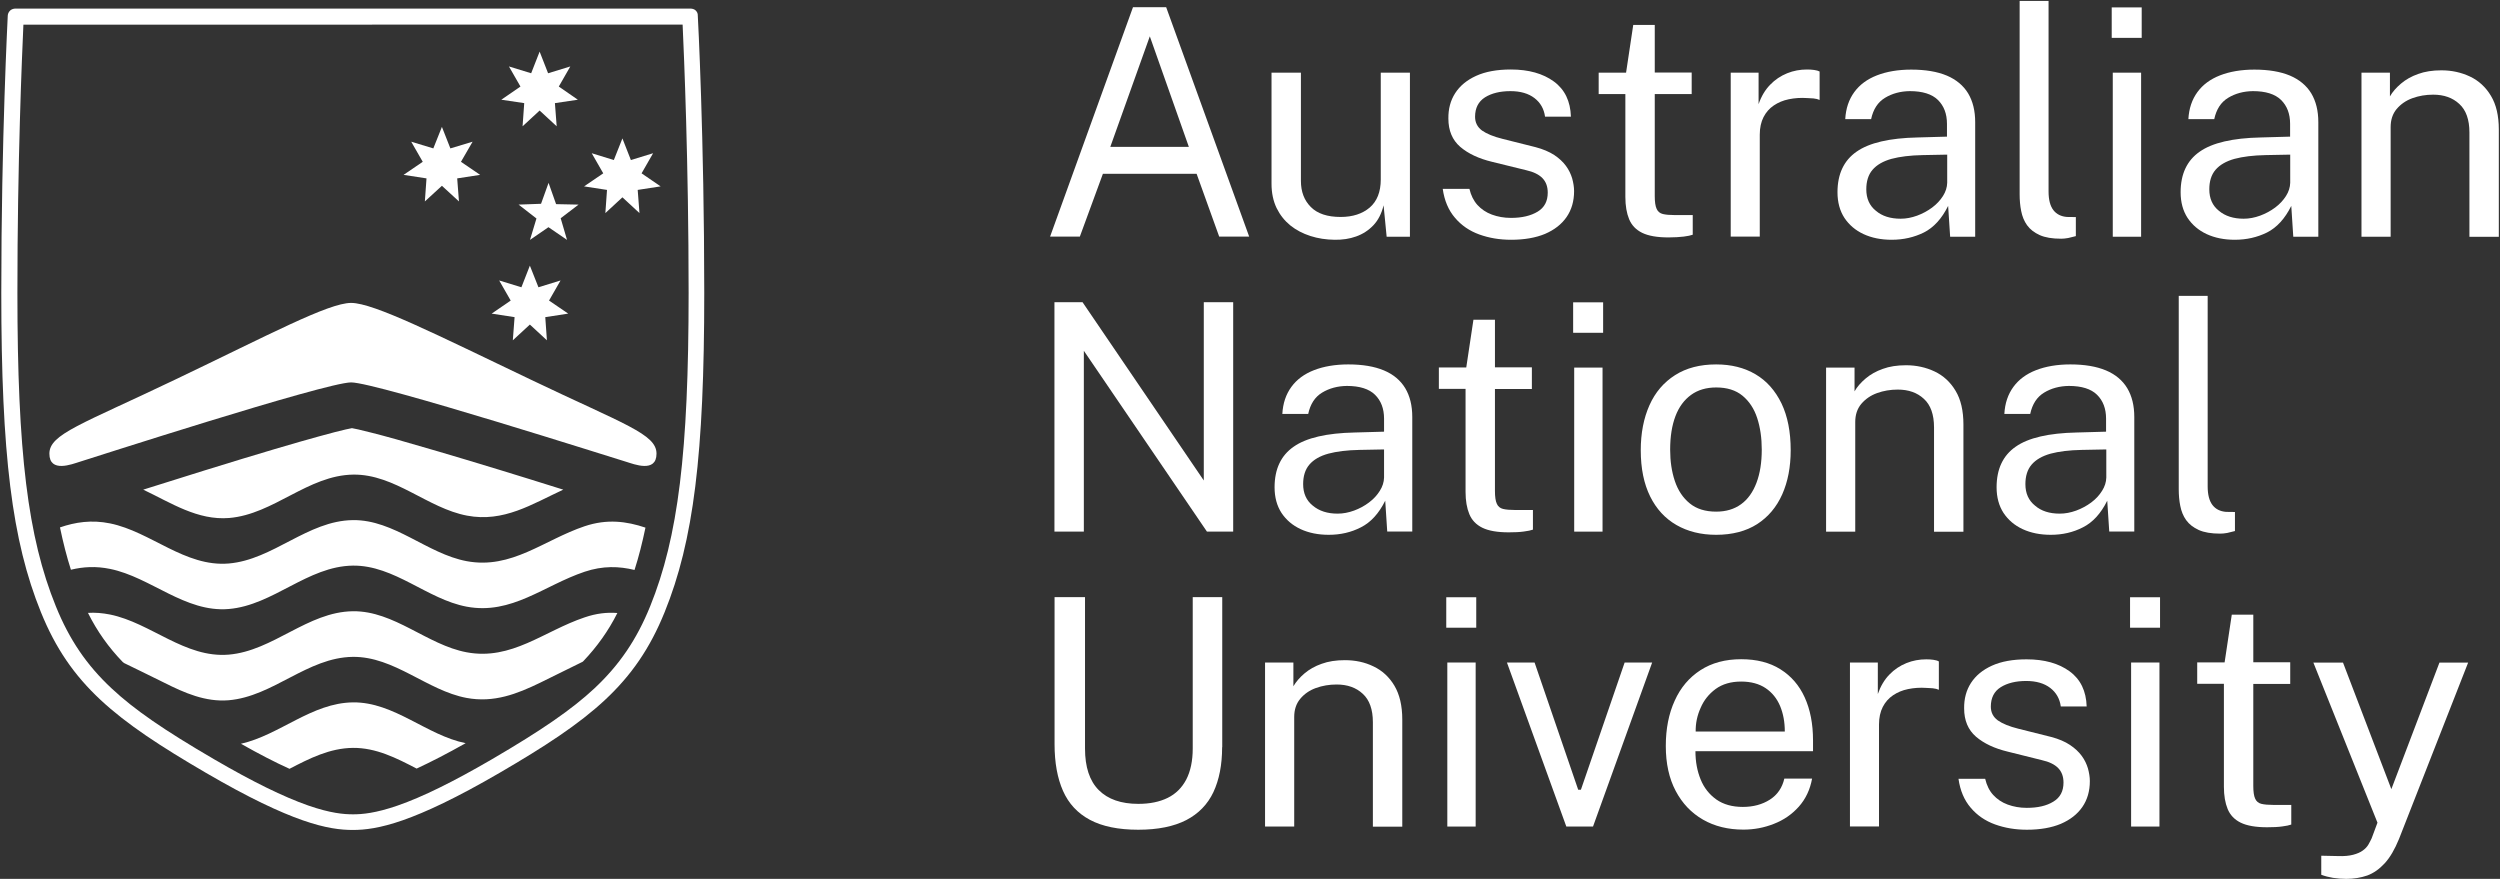 <?xml version="1.0" encoding="UTF-8"?>
<svg id="Layer_1" xmlns="http://www.w3.org/2000/svg" xmlns:xlink="http://www.w3.org/1999/xlink" version="1.1" viewBox="0 0 212.6 74.74">
  <rect x="0" y="0" width="212.6" height="74.74" fill="#333333" stroke="none"/>
  <!-- Generator: Adobe Illustrator 29.3.1, SVG Export Plug-In . SVG Version: 2.1.0 Build 151)  -->
  <defs>
    <style>
      .st0 {
        fill: #fff;
      }
    </style>
  </defs>
  <g>
    <path class="st0" d="M89.3,20.12L96.35.61h2.82l7.06,19.51h-2.55l-1.92-5.34h-7.97l-1.96,5.34h-2.53ZM94.42,12.49h6.68l-3.32-9.4-3.36,9.4Z"/>
    <path class="st0" d="M113.5,20.39c-.73-.01-1.41-.11-2.06-.32s-1.21-.5-1.71-.9c-.49-.4-.88-.89-1.17-1.48-.28-.59-.43-1.27-.43-2.06V6.18h2.5v9.21c0,.91.28,1.65.84,2.21.56.57,1.41.85,2.54.85,1.02,0,1.85-.27,2.47-.8.62-.53.94-1.33.94-2.39V6.18h2.48v13.95h-1.98l-.26-2.67c-.17.7-.46,1.27-.87,1.7s-.9.75-1.47.95c-.55.2-1.17.29-1.82.28Z"/>
    <path class="st0" d="M128.5,20.39c-.97,0-1.87-.15-2.7-.45-.83-.3-1.52-.77-2.07-1.42-.55-.64-.9-1.46-1.04-2.46h2.27c.13.55.35,1,.68,1.37.33.36.74.64,1.23.82.49.18,1.03.28,1.62.28.94,0,1.69-.18,2.27-.53s.86-.89.86-1.62c0-.51-.15-.92-.45-1.23-.3-.31-.77-.54-1.4-.68l-2.89-.71c-1.12-.27-2.02-.69-2.7-1.27-.67-.58-1.01-1.38-1.01-2.41-.01-.82.18-1.54.58-2.16s.99-1.11,1.78-1.47,1.78-.54,2.95-.54c1.51,0,2.73.34,3.66,1.02.93.68,1.41,1.68,1.45,2.99h-2.2c-.09-.66-.39-1.19-.9-1.58-.51-.39-1.19-.59-2.04-.59-.89,0-1.61.18-2.17.53-.56.36-.84.91-.84,1.65,0,.49.2.88.59,1.17.4.28.98.52,1.75.71l2.79.7c.65.17,1.18.4,1.6.67.42.28.75.59,1,.93s.42.7.53,1.07c.1.37.16.73.16,1.07,0,.85-.21,1.59-.64,2.21s-1.04,1.09-1.83,1.43c-.79.33-1.76.5-2.89.5Z"/>
    <path class="st0" d="M143.86,8h-3.14v8.67c0,.49.05.86.16,1.09.1.23.28.38.53.44.25.06.59.09,1.02.09h1.52v1.67c-.17.06-.43.12-.77.16-.35.04-.78.07-1.29.07-.96,0-1.71-.13-2.24-.39s-.9-.65-1.11-1.16-.32-1.14-.32-1.89v-8.75h-2.27v-1.82h2.33l.61-4.06h1.83v4.05h3.14v1.83Z"/>
    <path class="st0" d="M147.18,20.12V6.18h2.37v2.68c.23-.67.56-1.22.98-1.65.42-.44.91-.76,1.45-.98.54-.22,1.11-.32,1.69-.32.21,0,.41.01.61.04.2.03.35.07.46.13v2.42c-.13-.06-.31-.11-.52-.13s-.39-.03-.53-.03c-.56-.04-1.08,0-1.57.1s-.91.28-1.28.53-.66.58-.87.99c-.21.41-.32.91-.32,1.49v8.67s-2.47,0-2.47,0Z"/>
    <path class="st0" d="M160.87,20.39c-.9,0-1.7-.16-2.39-.48s-1.23-.78-1.63-1.38c-.39-.6-.59-1.33-.59-2.18,0-1.55.54-2.7,1.62-3.45,1.08-.76,2.81-1.16,5.19-1.21l2.5-.07v-1.09c0-.85-.26-1.53-.77-2.03-.51-.5-1.31-.75-2.39-.75-.8.01-1.5.2-2.11.57s-1,.97-1.18,1.81h-2.2c.05-.91.31-1.67.77-2.3s1.1-1.1,1.92-1.42,1.8-.49,2.92-.49c1.21,0,2.22.17,3.03.51.8.34,1.41.85,1.81,1.51.4.67.6,1.48.6,2.45v9.74h-2.13l-.17-2.62c-.54,1.09-1.23,1.84-2.06,2.26-.83.41-1.74.62-2.74.62ZM161.63,18.6c.47,0,.93-.09,1.4-.26.46-.17.89-.4,1.28-.69s.69-.62.92-.98.35-.74.36-1.13v-2.39l-2.08.04c-1.06.02-1.95.13-2.66.32-.71.2-1.25.51-1.61.93s-.53.98-.53,1.66c0,.78.27,1.39.82,1.83.53.45,1.23.67,2.1.67Z"/>
    <path class="st0" d="M175.28,20.3c-.76,0-1.36-.1-1.83-.31-.46-.21-.82-.49-1.07-.84s-.41-.75-.5-1.21c-.09-.45-.13-.92-.13-1.41V.08h2.46v16.21c0,.7.14,1.23.41,1.58s.66.54,1.15.58l.76.01v1.62c-.21.06-.42.11-.65.16-.22.04-.42.06-.6.06Z"/>
    <path class="st0" d="M182.13.63v2.59h-2.55V.63h2.55ZM182.08,6.18v13.95h-2.41V6.18h2.41Z"/>
    <path class="st0" d="M190.05,20.39c-.9,0-1.7-.16-2.39-.48s-1.23-.78-1.63-1.38c-.39-.6-.59-1.33-.59-2.18,0-1.55.54-2.7,1.62-3.45,1.08-.76,2.81-1.16,5.19-1.21l2.5-.07v-1.09c0-.85-.26-1.53-.77-2.03-.51-.5-1.31-.75-2.39-.75-.8.01-1.5.2-2.11.57s-1,.97-1.18,1.81h-2.2c.05-.91.31-1.67.77-2.3s1.1-1.1,1.92-1.42,1.8-.49,2.92-.49c1.21,0,2.22.17,3.03.51.8.34,1.41.85,1.81,1.51.4.67.6,1.48.6,2.45v9.74h-2.13l-.17-2.62c-.54,1.09-1.23,1.84-2.06,2.26-.83.41-1.74.62-2.74.62ZM190.8,18.6c.47,0,.93-.09,1.4-.26.46-.17.89-.4,1.28-.69s.69-.62.92-.98.35-.74.36-1.13v-2.39l-2.08.04c-1.06.02-1.95.13-2.66.32-.71.2-1.25.51-1.61.93s-.53.98-.53,1.66c0,.78.27,1.39.82,1.83.54.45,1.24.67,2.1.67Z"/>
    <path class="st0" d="M200.82,20.12V6.18h2.42v2.02c.22-.39.54-.75.94-1.09.4-.34.89-.62,1.46-.82.57-.21,1.23-.31,1.98-.31.88,0,1.69.18,2.43.53.74.35,1.34.9,1.78,1.64.45.74.67,1.7.67,2.87v9.12h-2.5v-8.88c0-1.09-.29-1.9-.86-2.42-.57-.53-1.31-.79-2.22-.79-.63,0-1.22.1-1.77.3s-.99.51-1.34.92c-.34.41-.51.92-.51,1.54v9.32h-2.48v-.01Z"/>
    <path class="st0" d="M102.37,25.7h2.5v19.51h-2.23l-10.47-15.38v15.38h-2.5v-19.51h2.39l10.31,15.16s0-15.16,0-15.16Z"/>
    <path class="st0" d="M113,45.48c-.9,0-1.7-.16-2.39-.48s-1.23-.78-1.63-1.38c-.39-.6-.59-1.33-.59-2.18,0-1.55.54-2.7,1.62-3.45,1.08-.76,2.81-1.16,5.19-1.21l2.5-.07v-1.11c0-.85-.26-1.53-.77-2.03-.51-.5-1.31-.75-2.39-.75-.8.01-1.5.2-2.11.57s-1,.97-1.18,1.81h-2.2c.05-.91.31-1.67.77-2.3s1.1-1.1,1.92-1.42,1.8-.49,2.92-.49c1.21,0,2.22.17,3.03.51s1.41.85,1.81,1.51c.4.67.6,1.48.6,2.45v9.74h-2.13l-.17-2.62c-.54,1.09-1.23,1.84-2.06,2.26-.83.43-1.74.64-2.74.64ZM113.75,43.68c.47,0,.93-.09,1.4-.26.46-.17.89-.4,1.27-.69.39-.29.69-.62.92-.99.23-.36.35-.74.36-1.13v-2.39l-2.08.04c-1.06.02-1.95.13-2.66.32-.72.2-1.25.51-1.61.93-.36.42-.53.98-.53,1.66,0,.78.27,1.39.82,1.83.55.46,1.25.68,2.11.68Z"/>
    <path class="st0" d="M130.27,33.08h-3.14v8.67c0,.49.05.86.16,1.09.1.23.28.38.53.44.25.06.59.09,1.02.09h1.52v1.67c-.17.06-.43.12-.77.16-.35.05-.78.07-1.29.07-.96,0-1.71-.13-2.24-.39s-.9-.65-1.11-1.16-.32-1.14-.32-1.89v-8.76h-2.27v-1.82h2.33l.61-4.06h1.83v4.05h3.14v1.84h0Z"/>
    <path class="st0" d="M136.33,25.71v2.59h-2.55v-2.59h2.55ZM136.28,31.26v13.95h-2.41v-13.95h2.41Z"/>
    <path class="st0" d="M145.94,45.48c-1.29,0-2.41-.28-3.37-.83-.96-.55-1.71-1.36-2.24-2.43s-.8-2.38-.8-3.93c0-1.46.25-2.73.74-3.83s1.22-1.95,2.18-2.56c.96-.61,2.12-.91,3.49-.91,1.29,0,2.4.28,3.35.84s1.68,1.39,2.21,2.48c.52,1.09.78,2.41.78,3.98,0,1.42-.24,2.67-.72,3.75s-1.19,1.92-2.13,2.53c-.94.6-2.11.91-3.49.91ZM145.94,43.51c.84,0,1.54-.21,2.12-.63.58-.42,1.01-1.03,1.31-1.82s.45-1.73.45-2.82c0-1-.13-1.9-.39-2.69-.26-.8-.68-1.43-1.25-1.9s-1.32-.7-2.23-.7c-.85,0-1.56.21-2.14.63-.58.42-1.03,1.02-1.33,1.81s-.45,1.74-.45,2.85c0,.98.13,1.87.4,2.67.27.8.69,1.43,1.27,1.9.56.46,1.31.7,2.24.7Z"/>
    <path class="st0" d="M155.29,45.21v-13.95h2.42v2.02c.22-.39.54-.75.94-1.09.4-.34.89-.62,1.46-.82.57-.21,1.23-.31,1.98-.31.88,0,1.69.18,2.43.53.74.35,1.34.9,1.78,1.64.45.74.67,1.7.67,2.87v9.12h-2.5v-8.88c0-1.09-.29-1.9-.86-2.42-.57-.53-1.31-.79-2.22-.79-.63,0-1.22.1-1.77.3s-.99.51-1.34.92c-.34.41-.51.92-.51,1.54v9.32s-2.48,0-2.48,0Z"/>
    <path class="st0" d="M174.4,45.48c-.9,0-1.7-.16-2.39-.48s-1.23-.78-1.63-1.38c-.39-.6-.59-1.33-.59-2.18,0-1.55.54-2.7,1.62-3.45,1.08-.76,2.81-1.16,5.19-1.21l2.5-.07v-1.11c0-.85-.26-1.53-.77-2.03-.51-.5-1.31-.75-2.39-.75-.8.01-1.5.2-2.11.57s-1,.97-1.18,1.81h-2.2c.05-.91.31-1.67.77-2.3s1.1-1.1,1.92-1.42,1.8-.49,2.92-.49c1.21,0,2.22.17,3.03.51s1.41.85,1.81,1.51c.4.67.6,1.48.6,2.45v9.74h-2.13l-.17-2.62c-.54,1.09-1.23,1.84-2.06,2.26-.83.43-1.74.64-2.74.64ZM175.16,43.68c.47,0,.93-.09,1.4-.26.46-.17.89-.4,1.28-.69.39-.29.69-.62.92-.99.23-.36.35-.74.36-1.13v-2.39l-2.08.04c-1.06.02-1.95.13-2.66.32-.71.2-1.25.51-1.61.93-.36.42-.53.98-.53,1.66,0,.78.27,1.39.82,1.83.53.46,1.23.68,2.1.68Z"/>
    <path class="st0" d="M188.81,45.38c-.76,0-1.36-.1-1.83-.31-.46-.21-.82-.49-1.07-.84s-.41-.75-.5-1.21c-.09-.45-.13-.92-.13-1.41v-16.45h2.46v16.21c0,.7.14,1.23.41,1.58s.66.54,1.15.58l.76.01v1.62c-.21.06-.42.11-.65.16-.22.04-.42.06-.6.06Z"/>
    <path class="st0" d="M103.93,63.54c0,1.5-.25,2.77-.74,3.82-.49,1.04-1.27,1.84-2.31,2.38-1.05.54-2.41.82-4.08.82-1.69,0-3.06-.28-4.11-.84s-1.81-1.38-2.29-2.46-.72-2.41-.72-3.98v-12.5h2.59v12.88c0,1.57.39,2.75,1.17,3.53s1.9,1.17,3.36,1.17c.98,0,1.81-.17,2.5-.51.69-.34,1.21-.86,1.58-1.56.36-.7.55-1.58.55-2.64v-12.87h2.51v12.76h-.01Z"/>
    <path class="st0" d="M107.58,70.29v-13.95h2.41v2.02c.23-.39.54-.75.94-1.09s.89-.62,1.46-.82c.57-.21,1.23-.31,1.98-.31.88,0,1.69.17,2.43.53.74.35,1.34.9,1.78,1.64.44.74.67,1.7.67,2.87v9.12h-2.5v-8.88c0-1.09-.29-1.9-.86-2.42-.57-.53-1.31-.79-2.22-.79-.63,0-1.22.1-1.77.3-.55.2-.99.51-1.33.92-.34.41-.51.92-.51,1.54v9.32s-2.48,0-2.48,0Z"/>
    <path class="st0" d="M125.54,50.79v2.59h-2.55v-2.59h2.55ZM125.49,56.34v13.95h-2.41v-13.95h2.41Z"/>
    <path class="st0" d="M140.5,56.34l-5.03,13.95h-2.27l-5.05-13.95h2.35l3.71,10.82h.23l3.72-10.82s2.34,0,2.34,0Z"/>
    <path class="st0" d="M144.18,63.89c0,.88.15,1.68.44,2.39.29.72.74,1.28,1.34,1.71.6.42,1.35.63,2.25.63.89,0,1.66-.21,2.3-.62s1.05-1.01,1.23-1.79h2.36c-.17.94-.55,1.74-1.13,2.39s-1.29,1.14-2.12,1.46c-.83.33-1.69.49-2.59.49-1.3,0-2.45-.28-3.44-.85s-1.76-1.38-2.32-2.44c-.56-1.06-.84-2.33-.84-3.82,0-1.47.25-2.75.76-3.86.5-1.11,1.23-1.97,2.19-2.59s2.11-.93,3.46-.93c1.31,0,2.42.28,3.33.85s1.6,1.36,2.07,2.39.71,2.25.71,3.66v.92h-10v.01ZM144.2,62.21h7.58c0-.8-.13-1.52-.4-2.17-.27-.64-.68-1.15-1.23-1.52s-1.25-.56-2.08-.56c-.87,0-1.59.21-2.17.63-.57.42-1,.95-1.28,1.61-.29.64-.43,1.31-.42,2.01Z"/>
    <path class="st0" d="M157.32,70.29v-13.95h2.37v2.68c.23-.66.56-1.22.98-1.65.42-.44.91-.76,1.45-.98s1.11-.32,1.69-.32c.21,0,.41.01.61.04.2.03.35.07.46.14v2.41c-.13-.06-.31-.11-.52-.13s-.39-.03-.53-.03c-.56-.04-1.08,0-1.57.1s-.91.28-1.28.53-.66.58-.87.99c-.21.41-.32.91-.32,1.49v8.67h-2.47v.01Z"/>
    <path class="st0" d="M172.36,70.56c-.97,0-1.87-.15-2.7-.45-.83-.3-1.52-.77-2.07-1.42-.55-.64-.9-1.46-1.04-2.46h2.27c.13.55.35,1.01.68,1.37.33.36.74.64,1.23.82.49.18,1.03.28,1.62.28.94,0,1.69-.17,2.27-.53.58-.35.86-.89.86-1.62,0-.51-.15-.92-.45-1.23-.3-.31-.77-.54-1.4-.68l-2.89-.72c-1.12-.27-2.02-.69-2.7-1.27-.67-.58-1.01-1.38-1.01-2.41-.01-.82.18-1.54.58-2.16.4-.62.99-1.11,1.78-1.47s1.78-.54,2.95-.54c1.51,0,2.73.34,3.66,1.02.93.68,1.41,1.68,1.45,2.99h-2.2c-.09-.66-.39-1.19-.9-1.58-.51-.39-1.19-.59-2.04-.59-.89,0-1.61.18-2.17.53s-.84.91-.84,1.65c0,.5.2.88.59,1.17.4.28.98.52,1.75.71l2.79.7c.65.17,1.18.4,1.6.68.42.28.75.59,1,.93s.42.7.53,1.07c.1.37.16.73.16,1.07,0,.85-.21,1.59-.64,2.21s-1.04,1.09-1.83,1.43c-.79.33-1.75.5-2.89.5Z"/>
    <path class="st0" d="M183.69,50.79v2.59h-2.55v-2.59h2.55ZM183.64,56.34v13.95h-2.41v-13.95h2.41Z"/>
    <path class="st0" d="M194.76,58.16h-3.14v8.67c0,.49.05.86.16,1.09.1.23.28.38.53.44.25.06.59.09,1.02.09h1.52v1.67c-.17.06-.43.12-.77.16-.35.05-.78.07-1.29.07-.96,0-1.71-.13-2.24-.39s-.9-.65-1.11-1.16-.32-1.14-.32-1.89v-8.76h-2.27v-1.82h2.33l.61-4.06h1.83v4.05h3.14v1.84Z"/>
    <path class="st0" d="M199.54,74.74c-.82,0-1.53-.12-2.14-.35v-1.62l1.42.03c.52.02.95-.02,1.29-.11.34-.09.62-.21.82-.36.21-.15.37-.32.48-.51s.2-.37.28-.54l.49-1.32-5.45-13.61h2.52l4.11,10.76,4.09-10.76h2.44l-5.88,15c-.36.88-.76,1.57-1.21,2.06s-.94.84-1.48,1.04c-.55.19-1.14.29-1.78.29Z"/>
  </g>
  <g>
    <path class="st0" d="M58.05,2.09c.12,2.63.51,11.71.51,22.83,0,13.54-.89,20.76-3.27,26.64-1.15,2.84-2.62,4.99-4.74,6.98-1.91,1.78-4.44,3.53-8.72,6.03-3.28,1.91-5.9,3.2-8,3.93-1.9.66-3.04.75-3.81.75-.78,0-1.91-.09-3.81-.75-2.11-.74-4.72-2.02-8-3.93-4.29-2.5-6.81-4.24-8.72-6.03-2.12-1.98-3.59-4.14-4.74-6.98-2.39-5.88-3.27-13.1-3.27-26.64C1.48,13.81,1.87,4.74,1.99,2.1l56.06-.01M1.32.73c-.16,0-.32.05-.44.15-.13.12-.21.27-.22.44C.66,1.42.11,11.71.11,24.91c0,13.74.91,21.09,3.37,27.15,2.49,6.15,6.35,9.18,14.03,13.66,7.36,4.29,10.44,4.86,12.49,4.86s5.13-.58,12.49-4.86c7.69-4.48,11.54-7.51,14.03-13.66,2.46-6.06,3.37-13.41,3.37-27.15,0-13.2-.54-23.49-.55-23.59.01-.17-.06-.32-.19-.44-.12-.11-.29-.15-.45-.15H1.32Z"/>
    <g>
      <polygon class="st0" points="47.29 17.36 46.65 15.55 46.01 17.33 44.1 17.4 45.62 18.58 45.07 20.4 46.64 19.32 48.22 20.4 47.68 18.56 49.2 17.4 47.29 17.36"/>
      <polygon class="st0" points="45.06 27.6 46.51 28.94 46.37 26.97 48.32 26.67 46.69 25.56 47.67 23.85 45.79 24.43 45.06 22.59 44.34 24.43 42.45 23.85 43.43 25.56 41.81 26.67 43.76 26.97 43.61 28.94 45.06 27.6"/>
      <polygon class="st0" points="52.93 16.78 54.38 18.12 54.23 16.15 56.18 15.85 54.56 14.74 55.54 13.03 53.65 13.61 52.93 11.77 52.2 13.61 50.32 13.03 51.3 14.74 49.67 15.85 51.62 16.15 51.48 18.12 52.93 16.78"/>
      <polygon class="st0" points="45.89 9.4 47.34 10.74 47.19 8.77 49.14 8.48 47.52 7.36 48.5 5.65 46.61 6.23 45.89 4.39 45.17 6.23 43.28 5.65 44.26 7.36 42.63 8.48 44.58 8.77 44.44 10.74 45.89 9.4"/>
      <polygon class="st0" points="37.58 15.8 39.03 17.13 38.88 15.17 40.83 14.87 39.2 13.76 40.19 12.05 38.3 12.62 37.58 10.79 36.85 12.62 34.97 12.05 35.95 13.76 34.32 14.87 36.27 15.17 36.13 17.13 37.58 15.8"/>
    </g>
    <g>
      <path class="st0" d="M45.13,32.28c-7.98-3.81-13.34-6.52-15.27-6.52s-6.98,2.71-14.96,6.52c-7.98,3.82-10.7,4.63-10.7,6.3s1.96.88,2.55.7c.6-.18,20.95-6.76,23.11-6.76s22.82,6.59,23.42,6.76c.6.18,2.55.97,2.55-.7,0-1.67-2.72-2.48-10.7-6.3Z"/>
      <path class="st0" d="M49.72,44.75c-3.46,1.16-6.21,3.69-10.04,2.97-3.36-.63-6.15-3.53-9.67-3.49-3.86.05-6.78,3.37-10.56,3.69-3.72.31-6.62-2.7-10.09-3.41-1.57-.32-2.95-.11-4.26.34.27,1.29.57,2.48.93,3.6,1.03-.25,2.12-.32,3.33-.07,3.47.71,6.37,3.72,10.09,3.41,3.79-.32,6.7-3.64,10.56-3.69,3.53-.04,6.32,2.86,9.67,3.49,3.83.72,6.58-1.81,10.04-2.97,1.55-.52,2.93-.47,4.24-.15.36-1.12.66-2.31.93-3.6-1.6-.54-3.26-.76-5.17-.12Z"/>
      <path class="st0" d="M49.72,52.5c-3.46,1.16-6.21,3.69-10.04,2.97-3.36-.63-6.15-3.53-9.67-3.49-3.86.05-6.78,3.37-10.56,3.69-3.72.31-6.62-2.7-10.09-3.41-.66-.13-1.28-.18-1.88-.14.79,1.58,1.76,2.94,2.96,4.18.04.04.08.07.12.09.39.19,2.41,1.17,3.41,1.67,1.71.86,3.5,1.65,5.47,1.49,3.79-.32,6.7-3.64,10.56-3.69,3.53-.04,6.32,2.86,9.67,3.49,2.34.44,4.32-.35,6.26-1.29,1.01-.49,3.17-1.56,3.57-1.76.05-.02.09-.05.12-.09,1.14-1.2,2.12-2.56,2.88-4.08-.87-.07-1.79.03-2.78.37Z"/>
      <path class="st0" d="M20.49,63.25c1.54.87,2.91,1.58,4.13,2.13,1.71-.89,3.43-1.76,5.39-1.78s3.69.86,5.42,1.76c1.23-.57,2.61-1.28,4.17-2.16-3.32-.67-6.09-3.51-9.58-3.47-3.51.04-6.23,2.77-9.53,3.52Z"/>
      <path class="st0" d="M42.49,39.96c-4.09-1.25-6.88-2.06-8.79-2.6-1.82-.51-2.67-.7-3.23-.84-.17-.04-.45-.1-.54-.11-.13.02-.3.06-.53.11-.47.11-1.2.29-2.31.6-1.89.52-4.91,1.4-9.71,2.89-1.54.48-3.27,1.02-5.2,1.63,2.36,1.12,4.62,2.63,7.31,2.41,3.79-.32,6.7-3.64,10.56-3.69,3.53-.04,6.32,2.86,9.67,3.49,3.12.59,5.52-.98,8.18-2.21-2.02-.64-3.82-1.19-5.41-1.68Z"/>
    </g>
  </g>
</svg>
